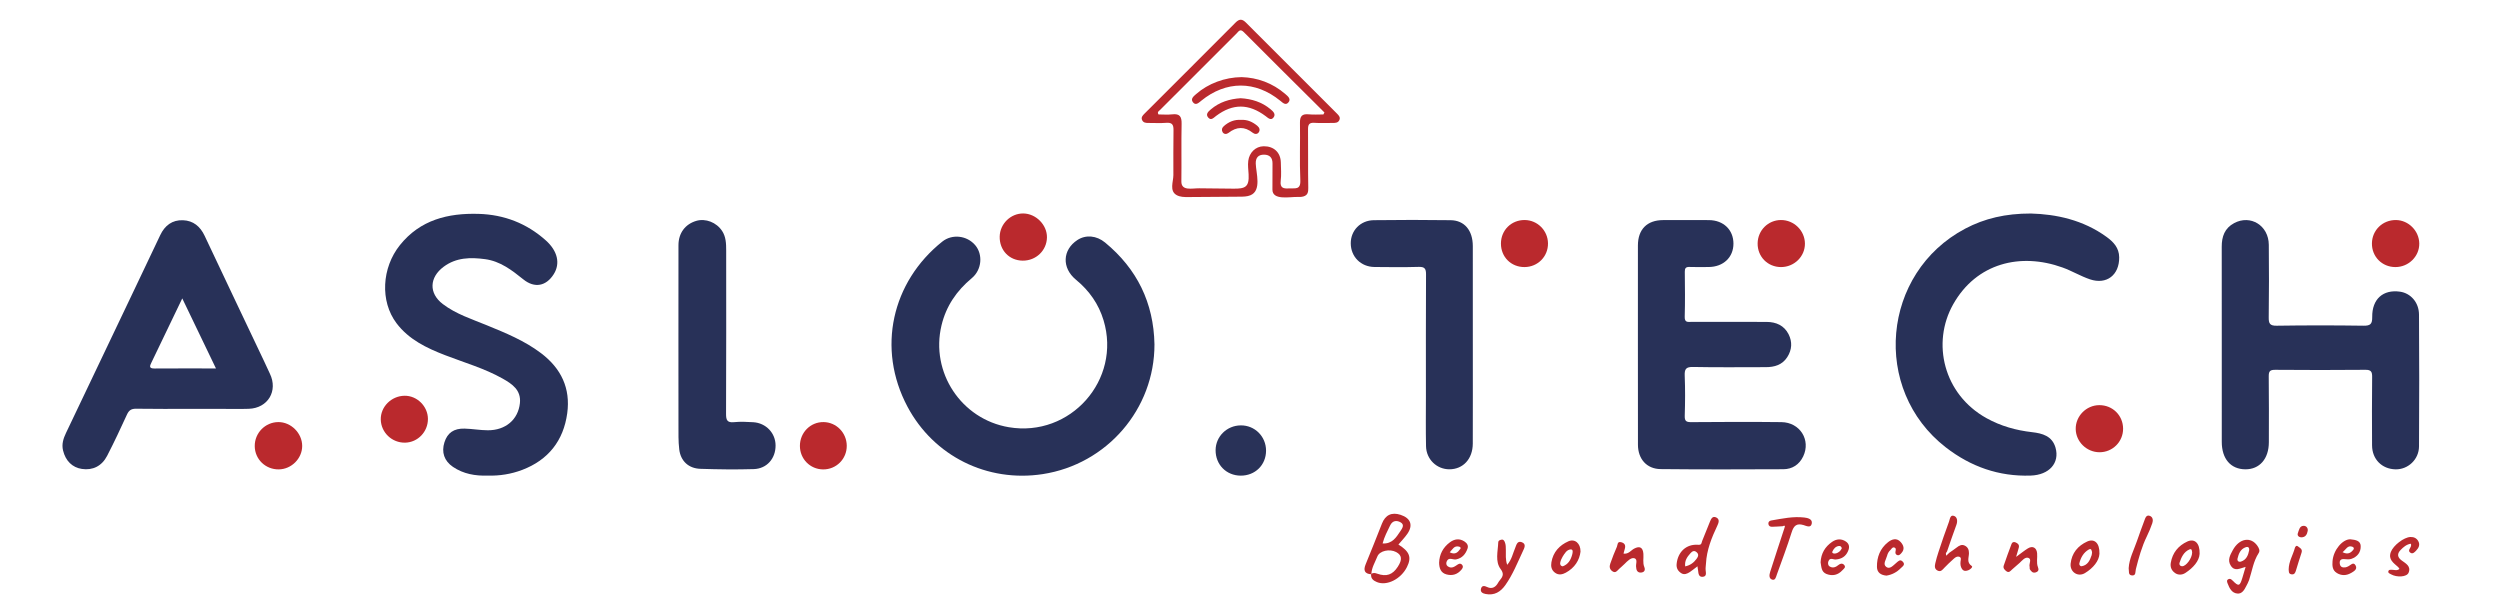 <?xml version="1.0" encoding="utf-8"?>
<!-- Generator: Adobe Illustrator 26.0.1, SVG Export Plug-In . SVG Version: 6.00 Build 0)  -->
<svg version="1.1" id="Calque_1" xmlns="http://www.w3.org/2000/svg" xmlns:xlink="http://www.w3.org/1999/xlink" x="0px" y="0px"
	 viewBox="0 0 1920 471" style="enable-background:new 0 0 1920 471;" xml:space="preserve">
<style type="text/css">
	.st0{fill:#283158;}
	.st1{fill:#BA292D;}
	.st2{fill:#293258;}
</style>
<g>
	<path class="st0" d="M886.63,264.44c0.1,49.77-36.56,92.12-85.87,99.69c-42.45,6.52-83.56-13.71-103.82-51.8
		c-23.79-44.72-11.96-95.88,26.71-126.76c7.58-6.05,18.95-4.76,25.32,2.73c6.01,7.07,5.14,18.85-2.6,25.29
		c-11.66,9.71-19.73,21.43-23.29,36.29c-8.63,36.02,15.12,72.05,51.7,78.22c47.29,7.98,86.59-36.33,72.75-82.13
		c-3.78-12.51-10.97-22.74-21.15-31.11c-11.11-9.13-10.41-23.02,1.07-30.53c6.39-4.18,14.64-3.53,21.27,1.94
		C873.28,206.53,886.01,232.56,886.63,264.44z"/>
	<path class="st0" d="M1706.32,264.45c0-24.99,0.05-49.98-0.03-74.96c-0.02-7.79,2.25-14.24,9.5-18.12
		c12.6-6.76,26.5,1.78,26.65,16.59c0.19,18.58,0.19,37.16-0.06,55.74c-0.06,4.75,0.83,6.53,6.14,6.45
		c22.21-0.34,44.44-0.33,66.65-0.01c5.34,0.08,6.75-1.33,6.69-6.66c-0.17-13.84,8.36-21.31,21.35-19.47
		c8.15,1.16,14.52,8.2,14.58,17.57c0.23,33.74,0.23,67.49,0.01,101.23c-0.06,10.12-8.48,17.86-18.08,17.64
		c-10.45-0.24-17.93-7.77-17.98-18.4c-0.09-17.51-0.13-35.03,0.06-52.54c0.04-3.98-0.76-5.55-5.19-5.5
		c-23.07,0.22-46.15,0.2-69.22,0.01c-3.94-0.03-5.05,0.99-5,4.97c0.23,16.87,0.1,33.74,0.09,50.61
		c-0.01,12.78-7.14,20.95-18.16,20.83c-11.16-0.12-17.99-8.05-18-21.03C1706.3,314.43,1706.32,289.44,1706.32,264.45z"/>
	<path class="st0" d="M1257.91,264.74c0-25.41-0.03-50.83,0.01-76.24c0.02-12.37,7.04-19.42,19.29-19.47
		c11.75-0.04,23.5-0.08,35.25,0.01c11.23,0.09,18.85,7.51,18.83,18.11c-0.02,10.49-7.77,17.82-18.99,17.91
		c-4.91,0.04-9.83,0.15-14.74-0.04c-2.85-0.11-3.66,0.95-3.63,3.68c0.11,11.53,0.28,23.07-0.07,34.59
		c-0.14,4.65,2.54,3.91,5.25,3.91c19.23,0,38.45-0.07,57.68,0.03c7.27,0.04,13.43,2.71,16.85,9.48c2.97,5.89,2.59,11.92-1.01,17.54
		c-3.85,6-9.81,7.72-16.52,7.72c-18.59,0-37.18,0.25-55.75-0.14c-5.55-0.12-6.71,1.59-6.5,6.76c0.42,10.23,0.34,20.5,0.02,30.74
		c-0.13,4.1,1.19,4.9,5.02,4.87c23.07-0.18,46.15-0.28,69.22-0.01c14.26,0.17,22.74,13.73,16.75,26.3
		c-3.02,6.33-8.38,9.84-15.29,9.87c-31.4,0.15-62.81,0.23-94.2-0.1c-10.71-0.11-17.4-7.77-17.43-18.64
		C1257.87,315.99,1257.91,290.37,1257.91,264.74z"/>
	<path class="st0" d="M374.63,365.26c-9.56,0.32-18.68-1.23-26.76-6.7c-6.73-4.56-8.97-11.27-6.54-18.88
		c2.31-7.24,7.19-10.74,15.51-10.51c5.95,0.16,11.88,1.26,17.81,1.28c13.64,0.05,23.3-8.21,24.64-20.82
		c1.07-10.06-5.97-14.77-13.29-18.89c-13.93-7.84-29.3-12.23-44.12-17.95c-14.21-5.48-27.93-12.03-37.38-24.58
		c-12.7-16.86-11.34-42.51,2.64-59.97c15.59-19.46,36.97-24.66,60.41-23.99c19.57,0.56,36.99,7.24,51.71,20.45
		c8.96,8.04,11.22,17.64,5.98,25.91c-5.8,9.15-14.62,10.94-23.28,3.98c-8.88-7.13-17.79-14.02-29.45-15.57
		c-11.15-1.48-22.1-1.37-31.79,5.84c-11,8.19-11.55,20.34-0.66,28.63c10.07,7.67,22.14,11.52,33.7,16.26
		c14.54,5.96,29.03,11.85,41.76,21.48c15.51,11.74,22.72,27.02,20.12,46.12c-2.87,21.08-14.54,35.93-34.66,43.56
		C392.53,364.11,383.69,365.51,374.63,365.26z"/>
	<path class="st0" d="M147.53,314c-14.31,0-28.61,0.14-42.92-0.1c-3.76-0.06-5.6,1.18-7.13,4.55c-4.83,10.61-9.82,21.17-15.16,31.54
		c-4.13,8.03-11.13,11.38-19.44,10.15c-7.3-1.08-12.54-6.17-14.47-14.22c-1.15-4.78,0.22-9.11,2.29-13.44
		c17.17-35.89,34.26-71.82,51.37-107.75c7.01-14.71,14.03-29.42,20.99-44.15c3.51-7.42,9.24-11.77,17.48-11.44
		c7.87,0.31,13.22,4.73,16.6,11.92c15.11,32.07,30.36,64.07,45.56,96.1c1.55,3.26,2.99,6.56,4.56,9.81
		c6.41,13.21-1.45,26.48-16.17,26.99c-7.25,0.25-14.52,0.05-21.78,0.05C162.05,314,154.79,314,147.53,314z M165.86,282.97
		c-8.88-18.46-17.22-35.79-25.88-53.8c-8.24,17.15-15.92,33.15-23.62,49.13c-1.25,2.6-2.34,4.75,2.29,4.71
		C133.99,282.89,149.31,282.97,165.86,282.97z"/>
	<path class="st0" d="M1559.71,163.98c19.3,0.53,40.08,4.83,58.18,18c5.28,3.84,9.58,8.36,9.65,15.64
		c0.15,13.55-9.63,21.25-22.47,16.9c-7.2-2.44-13.85-6.49-21.02-9.07c-32.45-11.69-66.16-3.37-83.99,28.23
		c-16.79,29.76-7.37,69.19,25.55,87.46c10.96,6.08,22.67,9.36,35.1,10.78c7.75,0.88,15.38,2.91,17.93,11.9
		c3.34,11.77-4.84,20.96-19.1,21.43c-24.38,0.82-46.03-6.84-65.16-21.67c-57.24-44.38-49.32-134.05,14.91-167.98
		C1524.16,167.75,1540.25,163.96,1559.71,163.98z"/>
	<path class="st0" d="M1131.13,264.51c0,25.41,0.07,50.82-0.03,76.23c-0.05,11.72-7.45,19.65-17.93,19.68
		c-9.72,0.03-17.78-7.64-17.98-17.7c-0.26-12.81-0.09-25.62-0.09-38.44c0-31.18-0.08-62.35,0.09-93.53
		c0.03-4.39-1.03-5.92-5.64-5.78c-11.31,0.33-22.64,0.2-33.96,0.08c-10.48-0.12-18.15-7.87-18.21-18.13
		c-0.06-9.85,7.38-17.69,17.77-17.82c19.65-0.25,39.31-0.28,58.96,0.01c10.62,0.16,16.97,7.83,17.01,19.8
		C1131.19,214.11,1131.14,239.31,1131.13,264.51z"/>
	<path class="st0" d="M521.03,263.87c0-25.2-0.05-50.41,0.03-75.61c0.03-9.27,5.16-16.07,13.6-18.61
		c7.15-2.14,15.61,1.07,19.98,7.81c2.91,4.49,3.07,9.67,3.07,14.8c0.02,41.86,0.08,83.73-0.1,125.59c-0.02,4.78,0.86,6.9,6.15,6.37
		c4.86-0.49,9.83-0.26,14.72,0.04c9.83,0.6,17.13,8.33,17.16,17.85c0.04,10.01-6.65,17.84-16.74,18.16
		c-13.65,0.43-27.34,0.23-40.99-0.21c-9.05-0.29-15.16-5.92-16.25-14.89c-0.77-6.32-0.58-12.77-0.6-19.16
		C520.99,305.3,521.03,284.59,521.03,263.87z"/>
	<path class="st1" d="M932.34,151.2c-6.58,0.05-13.16,0.09-19.74,0.14c-3.07,0.02-6.31,0-8.98-1.52
		c-5.68-3.23-2.48-10.25-2.47-15.32c0.02-11.49-0.1-22.97,0.1-34.46c0.08-4.47-1.18-6.06-5.69-5.7c-4.45,0.36-8.96,0.06-13.44,0.09
		c-1.98,0.01-3.96-0.07-4.94-2.13c-1.02-2.14,0.33-3.56,1.75-4.98c23.36-23.31,46.73-46.61,70-70c2.92-2.93,5.1-2.84,7.97,0.04
		c23.28,23.38,46.64,46.69,70,69.99c1.43,1.43,2.73,2.88,1.68,4.99c-1.01,2.03-3,2.09-4.97,2.08c-4.7-0.03-9.41,0.25-14.08-0.08
		c-4.07-0.29-5.01,1.31-4.96,5.12c0.19,14.93-0.11,29.88,0.18,44.81c0.06,3.11-0.3,5.59-3.69,6.6c-1.56,0.46-3.22,0.43-4.85,0.39
		c-5.71-0.13-19.14,2.8-18.98-5.74c0.12-6.61-0.06-13.23,0.06-19.84c0.08-4.54-2.16-6.86-6.49-6.9c-4.4-0.03-6.52,2.32-6.38,6.89
		c0.21,7.12,4.71,20.72-4.14,24.31c-2.5,1.02-5.28,1.05-7.99,1.07C945.64,151.11,938.99,151.15,932.34,151.2z M1016.36,87.9
		c0.27-0.5,0.54-1.01,0.81-1.51c-20.68-20.57-41.39-41.11-61.98-61.76c-2.82-2.83-3.94-0.48-5.53,1.11
		c-19.61,19.59-39.23,39.17-58.82,58.77c-0.81,0.81-2.34,1.42-1.1,3.38c3.41,0,7.04,0.33,10.59-0.08c5.86-0.67,7.26,1.9,7.14,7.34
		c-0.3,14.72,0.02,29.45-0.18,44.17c-0.1,7.56,8.2,5.23,13.62,5.29c8.77,0.09,17.55,0.19,26.32,0.28c8.99,0.1,12.25-1.14,11.7-11.04
		c-0.19-3.45-0.7-6.91-0.26-10.34c0.8-6.21,5.5-11.12,11.88-11.18c7.77-0.07,12.95,4.76,13.13,12.41c0.11,4.69,0.48,9.45-0.09,14.07
		c-0.71,5.74,2.25,6.19,6.61,5.87c4.18-0.3,8.8,1.52,8.45-6.2c-0.66-14.7-0.02-29.45-0.28-44.17c-0.09-5.06,1.61-6.98,6.66-6.51
		C1008.77,88.18,1012.58,87.9,1016.36,87.9z"/>
	<path class="st2" d="M972.33,346.13c-0.02,11.01-8.44,19.26-19.57,19.16c-11.04-0.1-19.27-8.52-19.18-19.62
		c0.08-10.47,8.64-18.88,19.3-18.98C963.7,326.57,972.34,335.21,972.33,346.13z"/>
	<path class="st1" d="M213.73,324.16c9.77-0.07,18.35,8.5,18.35,18.34c0,9.62-8.2,17.85-17.93,17.99
		c-10.23,0.15-18.44-7.79-18.51-17.89C195.57,332.51,203.68,324.24,213.73,324.16z"/>
	<path class="st1" d="M785.42,200.18c-10.33-0.11-17.87-8.01-17.66-18.51c0.2-9.75,8.4-17.8,18.07-17.73
		c9.78,0.06,18.41,8.8,18.23,18.45C803.89,192.39,795.62,200.28,785.42,200.18z"/>
	<path class="st1" d="M1367.8,205.11c-10.24-0.02-18.11-8.03-17.94-18.29c0.16-9.91,8.05-17.79,17.87-17.84
		c10.04-0.05,18.38,8.12,18.46,18.09C1386.26,196.98,1377.96,205.13,1367.8,205.11z"/>
	<path class="st1" d="M1612.21,311.15c10.24-0.06,18.26,7.84,18.33,18.03c0.07,10.08-8.12,18.23-18.23,18.14
		c-9.8-0.09-17.96-8.06-18.16-17.73C1593.95,319.65,1602.21,311.21,1612.21,311.15z"/>
	<path class="st1" d="M614.33,342.45c-0.01-10.27,8.14-18.45,18.22-18.29c9.81,0.15,17.68,8.19,17.76,18.15
		c0.09,10.18-8.1,18.34-18.26,18.2C622.12,360.37,614.34,352.45,614.33,342.45z"/>
	<path class="st1" d="M1839.67,205.11c-10.26,0-18.17-8-18.03-18.23c0.14-10.16,8.27-18.01,18.49-17.89
		c9.62,0.11,17.75,8.31,17.87,18.02C1858.12,196.91,1849.82,205.11,1839.67,205.11z"/>
	<path class="st1" d="M1170.85,205.11c-10.33,0.06-18.16-7.76-18.13-18.08c0.03-10.26,7.97-18.11,18.24-18.05
		c9.76,0.06,17.75,8.02,17.9,17.84C1189.02,196.96,1181.05,205.05,1170.85,205.11z"/>
	<path class="st1" d="M328.65,321.69c0.07,9.88-7.75,18.06-17.49,18.27c-10.09,0.22-18.52-7.76-18.73-17.75
		c-0.21-9.78,8.09-18.1,18.21-18.27C320.25,303.78,328.58,311.99,328.65,321.69z"/>
	<path class="st1" d="M1053.2,441.06c-5.33-0.34-6.23-3.12-4.38-7.67c4.23-10.38,8.43-20.77,12.5-31.22
		c2.59-6.65,7.47-9.05,14.37-6.77c7.74,2.56,9.74,7.97,5.16,14.57c-2.03,2.93-4.57,5.51-6.87,8.25c8.61,5.33,10.31,9.79,6.54,17.31
		c-4.59,9.18-15.43,14.68-23.03,11.52c-2.6-1.08-4.93-2.67-4.43-6.14c1.5-1.26,2.97-0.91,4.72-0.29c7.05,2.48,11.74,0.8,15.73-5.35
		c3.57-5.5,3.19-8.91-1.26-11.28c-4.97-2.65-12.67-1.05-14.43,3.38C1056.05,431.84,1053.33,436.03,1053.2,441.06z M1061.83,417.4
		c7.44,0.37,10.44-4.67,13.6-9.38c1.52-2.27,3.6-5.1,0.03-6.98c-2.94-1.54-6.03-1.29-7.87,2.56
		C1065.51,407.98,1063.16,412.2,1061.83,417.4z"/>
	<path class="st1" d="M1303.64,434.92c-2.53,1.92-4.14,3.29-5.89,4.43c-2.01,1.31-4.29,2.32-6.56,0.85c-2.44-1.58-3.85-3.79-3.55-7
		c0.86-9.3,7.39-15.5,16.53-14.81c2.86,0.22,2.49-1.42,3.06-2.85c1.97-4.93,3.91-9.87,5.95-14.77c0.9-2.17,1.98-4.85,4.99-3.31
		c2.76,1.41,1.74,4.09,0.75,6.21c-4.37,9.27-8.19,18.69-8.73,29.11c-0.09,1.7-0.42,3.41-0.26,5.08c0.2,2.16,0.91,4.72-2.04,5.11
		c-3.18,0.42-3.51-2.31-3.74-4.72C1304.06,437.45,1303.9,436.65,1303.64,434.92z M1294.22,434.99c4-0.87,6.64-2.94,8.69-5.73
		c1.14-1.55,2.11-3.36,0.16-5.11c-1.95-1.74-3.45-0.79-4.87,0.81C1295.76,427.69,1293.67,430.53,1294.22,434.99z"/>
	<path class="st1" d="M1497.03,424.55c1.88-1.33,3.82-2.59,5.63-4.01c1.94-1.52,3.97-2.71,6.39-1.46c2.26,1.17,3.14,3.16,3.11,5.81
		c-0.03,3.35-2,7.06,2.16,9.83c1.04,0.7-1.08,2.56-2.38,3.11c-1.77,0.75-3.78,1.15-5.14-0.9c-1.11-1.66-1.33-3.51-1.13-5.51
		c0.14-1.34,0.91-3.24-1.01-3.86c-1.43-0.46-2.9,0.4-4.01,1.42c-2.51,2.31-5.08,4.57-7.39,7.07c-1.52,1.64-2.78,3.42-5.29,2.11
		c-2.41-1.26-2.13-3.52-1.65-5.62c0.67-2.88,1.47-5.74,2.41-8.54c2.62-7.83,5.2-15.68,8.12-23.4c0.68-1.8,0.85-5.73,4.13-4.26
		c2.25,1.01,2.55,4.03,1.5,6.83c-2.52,6.73-4.79,13.55-7.16,20.34c-0.29,0.42-0.58,0.84-0.87,1.27c0.05,0.67,0.1,1.34,0.15,2.01
		c0.38-0.32,0.75-0.64,1.12-0.96C1496.16,425.39,1496.6,424.97,1497.03,424.55z"/>
	<path class="st1" d="M1724.64,435.35c-4.28,1.12-8.3,3.77-11.34-0.83c-2.85-4.32-0.52-8.29,1.45-11.93
		c5.03-9.32,14.09-10.71,19.06-3.2c1.13,1.7,2.01,3.55,0.86,5.34c-4.11,6.37-5.09,13.8-7.38,20.78c-0.53,1.6-1.4,3.08-2.16,4.6
		c-1.46,2.91-3.26,6.07-6.84,5.74c-4.28-0.39-6.08-4.12-7.49-7.79c-0.48-1.24-0.89-2.53,0.64-3.26c1.36-0.66,2.26,0.15,3.26,1.15
		c4.57,4.61,5.5,4.31,7.47-2.25C1722.95,441.11,1723.7,438.52,1724.64,435.35z M1727.35,422.66c0.26-2.15-0.77-3.03-2.59-2.41
		c-4.08,1.38-5.46,4.98-6.34,8.7c-0.45,1.89,0.97,2.89,2.69,2.33C1725.24,429.93,1726.59,426.41,1727.35,422.66z"/>
	<path class="st1" d="M1369.06,404.14c-2.75,0.16-5.5,0.39-8.25,0.43c-1.36,0.02-2.52-0.68-2.69-2.2c-0.17-1.53,0.78-2.4,2.18-2.64
		c8.41-1.45,16.81-3.28,25.39-2.28c2.57,0.3,6.37,1.13,5.76,4.57c-0.67,3.8-4.16,1.88-6.35,1.23c-5.29-1.58-7.52,0.51-9.1,5.55
		c-3.43,10.92-7.49,21.64-11.36,32.42c-0.61,1.71-1.13,4.5-3.29,4.01c-2.93-0.67-2.61-3.64-1.89-5.91c3.59-11.3,7.32-22.55,11-33.83
		C1371.17,403.82,1370.75,403.32,1369.06,404.14z"/>
	<path class="st1" d="M1157.53,433.8c3.57-4.18,4.31-8.76,6.08-12.87c0.9-2.1,1.51-5.78,4.97-4.58c3.94,1.36,2.08,4.63,0.97,6.99
		c-4.13,8.82-7.73,17.93-13.39,25.95c-3.69,5.24-8.47,8.22-15.2,6.9c-2.37-0.46-4.28-1.51-3.52-4.19c0.73-2.57,2.79-2.08,4.68-1.16
		c4.04,1.95,6.85-0.3,8.48-3.38c1.6-3.01,5.83-5.17,1.93-10.35c-4.41-5.85-2.14-13.56-1.88-20.53c0.06-1.63,1.6-1.95,2.75-2.16
		c1.11-0.2,1.78,0.75,2.26,1.82c0.91,2.04,0.77,4.15,0.83,6.28C1156.59,426,1156.05,429.57,1157.53,433.8z"/>
	<path class="st1" d="M1805.07,414.17c4.22,0.42,7.77,1.17,7.94,5.09c0.22,4.84-2.55,8.36-7.18,9.96c-1.53,0.52-3.37,0.39-5.03,0.21
		c-2.65-0.28-4.19,0.49-3.86,3.37c0.32,2.82,2.28,3.29,4.65,2.88c0.6-0.1,1.17-0.45,1.75-0.69c1.91-0.8,4.05-3.94,5.8-0.65
		c1.57,2.96-1.52,4.56-3.63,5.77c-3.52,2.02-7.28,2.13-10.84-0.05c-3.44-2.11-3.54-5.58-3.29-9.04
		C1792.01,422.26,1799.2,414.05,1805.07,414.17z M1799.08,424.07c4.12,2.13,6.43,0.49,8.38-2.01c0.57-0.73,0.28-1.71-0.65-2.09
		C1802.93,418.38,1801.83,421.98,1799.08,424.07z"/>
	<path class="st1" d="M1105.24,432.14c0.22-6.42,3.02-11.74,8.26-15.63c3.51-2.61,7.4-3.21,11.28-0.61c1.9,1.28,3.12,3.07,2.27,5.45
		c-1.51,4.22-4.09,7.34-8.81,8.28c-2.43,0.48-5.69-2.19-7.22,1.68c-0.45,1.15-0.4,2.67,0.77,3.54c3.14,2.34,5.52,0.1,8-1.48
		c1.3-0.82,2.57-0.48,3.33,0.68c0.8,1.22,0.16,2.39-0.72,3.45c-3.05,3.65-6.95,4.85-11.44,3.66
		C1106.5,439.98,1105.33,436.44,1105.24,432.14z M1113.4,424.18c4.44,2.21,6.31-0.24,8.11-2.61c0.78-1.02-0.29-1.6-1-1.77
		C1116.82,418.87,1115.61,421.81,1113.4,424.18z"/>
	<path class="st1" d="M1398.22,431.86c0.33-6.84,3.43-11.97,8.81-15.69c3.39-2.35,7.13-2.66,10.69-0.22
		c2.17,1.49,2.83,3.67,1.99,6.21c-1.31,3.94-3.9,6.48-8.06,7.29c-0.42,0.08-0.86,0.06-1.27,0.17c-2.02,0.58-4.8-1.96-6.12,1.31
		c-0.56,1.39-0.48,3.23,0.89,4.09c2.54,1.61,4.85,0.51,6.97-1.24c1.3-1.08,2.89-1.25,4.07-0.04c1.84,1.89-0.24,3.12-1.23,4.21
		c-3.36,3.69-7.6,4.65-12.2,2.88C1398.64,439.23,1398.85,435.25,1398.22,431.86z M1414.51,421.14c-0.22-1.29-1.03-1.95-2.18-1.83
		c-2.59,0.28-4.11,2.18-5.05,4.27c-0.53,1.18,0.95,1.71,2.03,1.55C1411.76,424.77,1413.47,423.32,1414.51,421.14z"/>
	<path class="st1" d="M1548.37,427.69c3.68-2.68,6.23-4.78,9.02-6.51c3.62-2.24,6.68-0.63,7.11,3.62c0.37,3.58-0.72,7.27,0.65,10.78
		c0.75,1.93,0.48,3.27-1.63,3.99c-2.37,0.8-3.55-0.72-4.59-2.36c-0.3-0.47,0-1.29-0.18-1.88c-0.71-2.34,1.91-5.88-0.98-6.89
		c-2.51-0.87-4.76,2.08-6.78,3.93c-1.89,1.72-3.89,3.31-5.77,5.04c-1.26,1.16-2.33,2.75-4.29,1.32c-1.43-1.05-2.71-2.44-2.08-4.31
		c1.9-5.61,3.94-11.17,6.03-16.72c0.53-1.41,1.74-1.72,3.16-1.11c1.74,0.75,2.9,1.87,2.41,3.91
		C1549.95,422.51,1549.3,424.47,1548.37,427.69z"/>
	<path class="st1" d="M1851.45,417.56c-3.24,0.55-5.67,2.61-7.82,4.86c-2.67,2.8-2.61,5.45,0.8,7.97c3.12,2.31,7.48,4.45,5.35,9.49
		c-1.4,3.33-9.01,3.71-13.49,1.19c-0.95-0.53-2.23-0.93-2.08-2.09c0.22-1.59,1.63-1.41,2.94-1.39c1.81,0.03,3.77,0.93,5.63-0.66
		c-0.36-0.53-0.61-1.07-1.01-1.44c-3.42-3.1-7.78-5.71-5.62-11.53c1.92-5.16,10.09-11.38,15.05-11.55c2.58-0.09,4.65,0.84,5.94,3.02
		c1.69,2.87,0.47,5.33-1.57,7.46c-1.14,1.19-2.58,2.79-4.3,1.64C1848.06,422.38,1853,420.24,1851.45,417.56z"/>
	<path class="st1" d="M1246.85,425.18c3.92,0.5,5.63-2.48,8.14-3.82c4.35-2.31,6.77-0.96,7.14,3.98c0.26,3.37-0.65,6.82,0.69,10.11
		c0.91,2.24,0.2,3.89-2.16,4.24c-2.14,0.32-3.69-0.77-3.99-3.13c-0.03-0.21-0.01-0.43-0.06-0.64c-0.69-2.48,1.66-6.5-1.66-7.24
		c-2.41-0.53-5.15,2.28-7.26,4.39c-1.35,1.35-2.84,2.57-4.24,3.88c-1.5,1.41-2.7,3.58-5.29,1.68c-2.08-1.53-2.22-3.62-1.48-5.72
		c1.56-4.39,3.19-8.78,5.1-13.02c0.62-1.38,0.14-4.33,3.37-3.45c2.59,0.7,3.41,2.3,2.77,4.79
		C1247.62,422.45,1247.27,423.66,1246.85,425.18z"/>
	<path class="st1" d="M1213.84,423.66c-0.78,6.58-4.49,12.48-11.31,16.16c-2.61,1.41-5.54,2.11-8.36-0.03
		c-2.76-2.09-3.2-4.95-2.68-8.01c1.32-7.77,6.11-13,13.07-16.07C1209.38,413.58,1213.93,417.18,1213.84,423.66z M1200.22,434.93
		c4.13-1.52,6.08-4.85,7.19-8.87c0.46-1.66,0.97-4.21-1.07-4.11c-3.04,0.15-4.75,3.14-6.28,5.63c-0.86,1.41-1.53,3.04-1.83,4.66
		C1198.02,433.4,1198.49,434.75,1200.22,434.93z"/>
	<path class="st1" d="M1448.78,442.08c-4.27-0.41-7.21-2.29-7.28-6.67c-0.13-7.62,2.49-14.29,8.57-19.06
		c2.89-2.26,6.55-3.55,9.66-0.06c2.31,2.59,3.27,5.56,0.48,8.55c-0.85,0.91-1.75,2.02-3.23,1.43c-1.12-0.45-1.47-1.43-1.25-2.62
		c0.23-1.23,0.68-2.7-0.95-3.18c-1.53-0.45-2.08,1.17-2.98,1.99c-1.29,1.18-2.09,2.65-2.51,4.35c-0.73,2.92-3.58,6.45-0.58,8.64
		c2.74,2.01,5.38-1.31,7.64-3.17c1.5-1.23,2.87-2.99,4.86-1.04c2.46,2.42-0.13,3.8-1.45,5.15
		C1456.7,439.49,1452.96,441.43,1448.78,442.08z"/>
	<path class="st1" d="M1689.31,425.32c-0.26,5.41-4.85,10.81-11.15,14.82c-2.2,1.4-5.28,1.71-7.79-0.1
		c-2.63-1.89-3.76-4.54-3.21-7.8c1.31-7.73,5.79-13.17,12.73-16.36C1685.24,413.43,1689.57,416.78,1689.31,425.32z M1683.57,424.34
		c-0.18-0.88,0.02-3.28-2.08-2.38c-4.37,1.89-6.28,6.1-7.64,10.39c-0.35,1.09,0.31,2.49,2.08,2.52
		C1678.84,434.92,1683.51,428.83,1683.57,424.34z"/>
	<path class="st1" d="M1612.38,425.29c-0.28,5.45-4.77,11-11.15,14.85c-5.48,3.3-11.66-0.93-10.99-7.28
		c0.86-8.07,5.57-13.71,12.75-16.98C1608.34,413.45,1612.63,416.83,1612.38,425.29z M1606.7,424.13c-0.28-1.07-0.41-3.29-2.48-2.12
		c-4.04,2.29-6.23,6.21-7.29,10.67c-0.25,1.06,0.65,2.37,1.78,2.18c4.68-0.8,6.34-4.54,7.67-8.47
		C1606.58,425.79,1606.56,425.13,1606.7,424.13z"/>
	<path class="st1" d="M1634.82,436.38c0.42-7.32,3.91-13.76,6.25-20.55c1.87-5.4,3.84-10.77,5.84-16.13
		c0.73-1.96,1.48-4.6,4.29-3.46c2.25,0.92,2.51,3.44,1.77,5.56c-1.18,3.4-2.55,6.77-4.14,10c-3.96,8.06-6.29,16.64-8.48,25.28
		c-0.5,1.95,0.19,4.99-2.8,4.87C1634.14,441.82,1635.27,438.56,1634.82,436.38z"/>
	<path class="st1" d="M1757.7,437.29c0.09-6.04,3.28-10.98,4.74-16.42c0.23-0.87,1.09-2.26,2.24-1.35c1.49,1.2,3.86,2.07,2.91,4.91
		c-1.52,4.58-2.92,9.19-4.33,13.81c-0.53,1.76-1.24,3.21-3.46,2.83C1757.4,440.66,1757.91,438.67,1757.7,437.29z"/>
	<path class="st1" d="M1767.17,412.68c-1.76-0.21-3.11-1.38-2.37-3.34c0.85-2.22,1.19-5.45,4.4-5.51c2.11-0.04,3.52,1.84,3.1,3.97
		C1771.82,410.32,1770.75,412.75,1767.17,412.68z"/>
	<path class="st1" d="M953.59,59.23c12,0.37,23.61,4.42,33.52,12.98c1.97,1.7,4.54,3.71,2.5,6.31c-2.13,2.74-4.34,0.52-6.42-1.18
		c-19.08-15.51-41.52-15.5-60.63,0.03c-2.09,1.7-4.29,3.9-6.41,1.11c-1.99-2.63,0.61-4.59,2.56-6.3
		C927.8,64.22,940.56,59.34,953.59,59.23z"/>
	<path class="st1" d="M952.82,75.43c8.5,0.52,16.29,2.89,22.95,8.46c2.1,1.76,4.27,3.8,2.26,6.38c-1.98,2.54-4.12,0.35-6.01-1.07
		c-12.99-9.72-25.22-9.77-38.05-0.18c-1.82,1.36-3.8,3.8-6,1.33c-2.29-2.58-0.13-4.57,1.94-6.33
		C936.52,78.38,944.31,76,952.82,75.43z"/>
	<path class="st1" d="M953.26,92.08c4.8-0.3,8.74,1.57,12.33,4.51c1.76,1.44,2.31,3.28,1.13,5.04c-1.12,1.68-3.19,1.47-4.6,0.35
		c-6.28-4.98-12.38-4.78-18.63,0.08c-1.44,1.12-3.48,1.18-4.53-0.56c-0.9-1.49-0.65-3.21,0.9-4.59
		C943.71,93.47,948.11,91.69,953.26,92.08z"/>
</g>
</svg>
